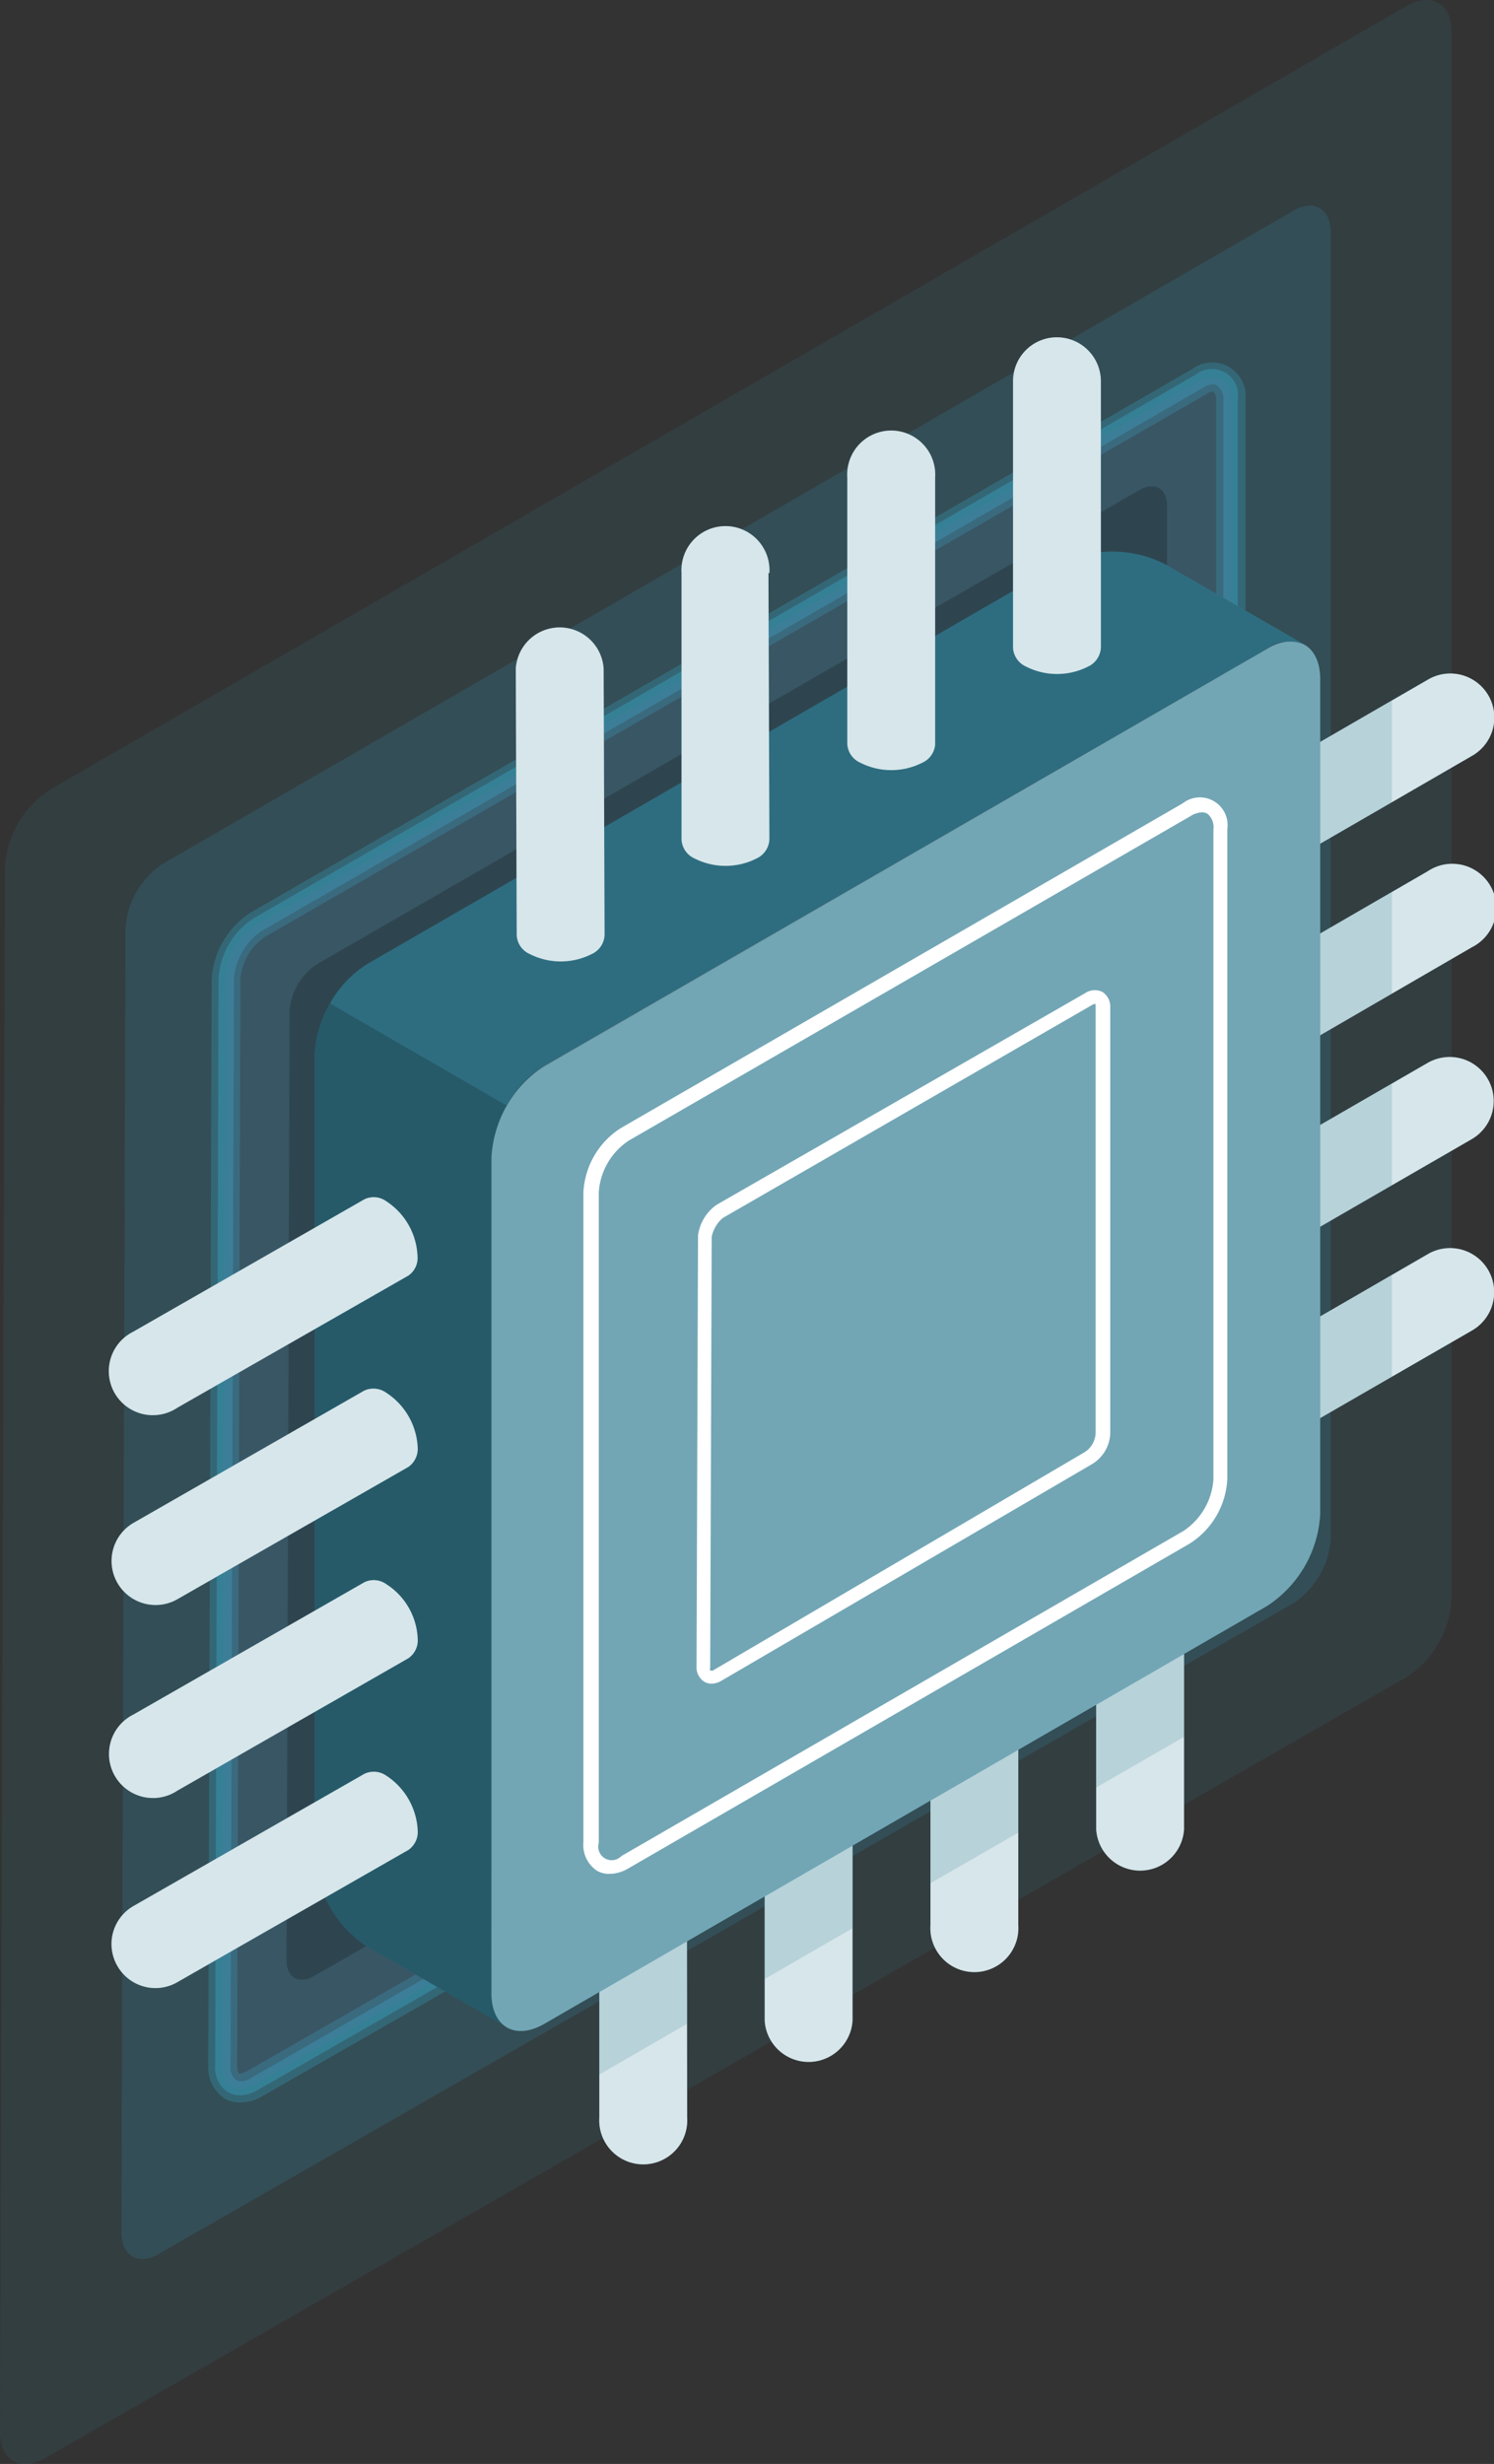 <?xml version="1.0" encoding="UTF-8"?> <svg xmlns="http://www.w3.org/2000/svg" viewBox="0 0 79.77 131.49"><rect x="0" y="0" width="79.77" height="131.49" fill="#333333" stroke="none"/> <defs> <style>.cls-1,.cls-2,.cls-4{fill:#368096;}.cls-1,.cls-13{opacity:0.15;}.cls-2{opacity:0.25;}.cls-3,.cls-6{opacity:0.5;}.cls-5{opacity:0.1;}.cls-6{fill:#ba68c8;}.cls-10,.cls-7{opacity:0.2;}.cls-8{opacity:0.8;}.cls-12,.cls-9{fill:#fff;}.cls-11,.cls-12{opacity:0.3;}</style> </defs> <g id="Слой_2" data-name="Слой 2"> <g id="Chip"> <g id="Chip-2" data-name="Chip"> <g id="Shadow"> <path class="cls-1" d="M.26,46.32,0,129.76c0,1.55,1.08,2.17,2.42,1.41L75.08,89.51a5.33,5.33,0,0,0,2.43-4.19V1.73c0-1.55-1.09-2.17-2.43-1.4L2.69,42.13A5.35,5.35,0,0,0,.26,46.32Z"></path> <path class="cls-2" d="M6.7,49.57,6.48,119.1c0,1.29.9,1.82,2,1.18L69.05,85.56a4.45,4.45,0,0,0,2-3.49V12.41c0-1.29-.9-1.81-2-1.16L8.72,46.08A4.45,4.45,0,0,0,6.7,49.57Z"></path> <path class="cls-1" d="M12.06,52.28l-.18,57.94c0,1.08.75,1.51,1.68,1L64,82.27a3.7,3.7,0,0,0,1.69-2.91v-58c0-1.07-.75-1.5-1.68-1l-50.27,29A3.71,3.71,0,0,0,12.06,52.28Z"></path> <g class="cls-3"> <path class="cls-4" d="M12.81,112.2A1.68,1.68,0,0,1,12,112a2,2,0,0,1-.88-1.77l.18-57.94a4.56,4.56,0,0,1,2.08-3.59l50.27-29a1.79,1.79,0,0,1,2.85,1.64V79.36A4.51,4.51,0,0,1,64.41,83L14,111.87A2.34,2.34,0,0,1,12.81,112.2Zm52-91.31a.79.79,0,0,0-.36.12L14.14,50a3,3,0,0,0-1.3,2.24h0l-.18,58c0,.29.08.4.1.41s.16,0,.41-.11L63.63,81.6a3,3,0,0,0,1.3-2.24v-58c0-.29-.09-.4-.11-.41ZM12.06,52.28h0Z"></path> </g> <path class="cls-4" d="M12.81,111.82a1.3,1.3,0,0,1-.64-.17,1.56,1.56,0,0,1-.68-1.43l.18-57.94A4.12,4.12,0,0,1,13.55,49L63.83,20a1.4,1.4,0,0,1,2.26,1.3V79.36a4.06,4.06,0,0,1-1.88,3.25L13.75,111.54A2,2,0,0,1,12.81,111.82Zm52-91.32a1.11,1.11,0,0,0-.55.18l-50.28,29a3.38,3.38,0,0,0-1.49,2.58h0l-.18,58a.84.84,0,0,0,.3.75.82.82,0,0,0,.8-.12L63.83,81.93a3.33,3.33,0,0,0,1.49-2.57v-58a.83.83,0,0,0-.3-.75A.49.49,0,0,0,64.77,20.5ZM12.06,52.28h0Z"></path> <g class="cls-5"> <path class="cls-6" d="M12.06,52.28l-.18,57.94c0,1.08.75,1.51,1.68,1L64,82.27a3.7,3.7,0,0,0,1.69-2.91v-58c0-1.07-.75-1.5-1.68-1l-50.27,29A3.71,3.71,0,0,0,12.06,52.28Z"></path> </g> <path class="cls-7" d="M15.46,54l-.16,50.6c0,.94.65,1.32,1.47.85L60.84,80.19a3.24,3.24,0,0,0,1.47-2.54V27c0-.94-.66-1.32-1.47-.85L16.93,51.45A3.26,3.26,0,0,0,15.46,54Z"></path> </g> <g id="Chip-3" data-name="Chip"> <path class="cls-4" d="M65.74,47.77,63.39,43.7l12.85-7.43h0a2.35,2.35,0,1,1,2.35,4.07h0Z"></path> <path class="cls-4" d="M65.74,58,63.4,53.92l12.84-7.43h0a2.35,2.35,0,1,1,2.35,4.06h0Z"></path> <path class="cls-4" d="M65.75,68.2,63.4,64.13l12.85-7.42h0a2.35,2.35,0,0,1,2.35,4.07h0Z"></path> <path class="cls-4" d="M65.75,78.41l-2.34-4.06,12.84-7.43h0A2.35,2.35,0,1,1,78.6,71h0Z"></path> <g class="cls-8"> <path class="cls-9" d="M65.74,47.77,63.39,43.7l12.85-7.43h0a2.35,2.35,0,1,1,2.35,4.07h0Z"></path> <path class="cls-9" d="M65.74,58,63.4,53.92l12.84-7.43h0a2.35,2.35,0,1,1,2.35,4.06h0Z"></path> <path class="cls-9" d="M65.75,68.2,63.4,64.13l12.85-7.42h0a2.35,2.35,0,0,1,2.35,4.07h0Z"></path> <path class="cls-9" d="M65.75,78.41l-2.34-4.06,12.84-7.43h0A2.35,2.35,0,1,1,78.6,71h0Z"></path> </g> <g class="cls-10"> <polygon class="cls-4" points="65.74 47.77 63.39 43.7 74.32 37.39 74.32 42.81 65.74 47.77"></polygon> <polygon class="cls-4" points="74.32 68.05 74.32 73.47 65.75 78.41 63.41 74.35 74.32 68.05"></polygon> <polygon class="cls-4" points="65.75 68.2 63.4 64.13 74.32 57.83 74.32 63.25 65.75 68.2"></polygon> <polygon class="cls-4" points="65.74 57.98 63.4 53.92 74.32 47.61 74.32 53.03 65.74 57.98"></polygon> </g> <path class="cls-4" d="M36.67,98.11H32V113h0a2.35,2.35,0,1,0,4.69,0h0Z"></path> <path class="cls-4" d="M45.52,93H40.83v14.84h0a2.35,2.35,0,0,0,4.69,0h0Z"></path> <path class="cls-4" d="M54.37,87.9H49.68v14.84h0a2.35,2.35,0,1,0,4.69,0h0Z"></path> <path class="cls-4" d="M63.22,82.8H58.53V97.63h0a2.35,2.35,0,0,0,4.69,0h0Z"></path> <g class="cls-8"> <path class="cls-9" d="M36.67,98.11H32V113h0a2.35,2.35,0,1,0,4.69,0h0Z"></path> <path class="cls-9" d="M45.52,93H40.83v14.84h0a2.35,2.35,0,0,0,4.69,0h0Z"></path> <path class="cls-9" d="M54.37,87.9H49.68v14.84h0a2.35,2.35,0,1,0,4.69,0h0Z"></path> <path class="cls-9" d="M63.22,82.8H58.53V97.63h0a2.35,2.35,0,0,0,4.69,0h0Z"></path> </g> <g class="cls-10"> <polygon class="cls-4" points="36.67 98.11 31.98 98.11 31.98 110.72 36.67 108.01 36.67 98.11"></polygon> <polygon class="cls-4" points="58.53 95.39 63.22 92.69 63.22 82.8 58.53 82.8 58.53 95.39"></polygon> <polygon class="cls-4" points="54.37 87.9 49.68 87.9 49.68 100.5 54.37 97.8 54.37 87.9"></polygon> <polygon class="cls-4" points="45.52 93 40.83 93 40.83 105.61 45.52 102.9 45.52 93"></polygon> </g> <path class="cls-4" d="M27.07,108.18a2,2,0,0,1-.83-1.83V61.77A5.71,5.71,0,0,1,27.06,59l-9.44-5.45a5.93,5.93,0,0,0-.82,2.79V99a6.25,6.25,0,0,0,2.83,4.9Z"></path> <path class="cls-11" d="M27.07,108.18a2,2,0,0,1-.83-1.83V61.77A5.71,5.71,0,0,1,27.06,59l-9.44-5.45a5.93,5.93,0,0,0-.82,2.79V99a6.25,6.25,0,0,0,2.83,4.9Z"></path> <path class="cls-4" d="M29.07,56.87,67.66,34.61c1.56-.9,2.83-.17,2.83,1.63V80.8a6.25,6.25,0,0,1-2.83,4.9L29.07,108c-1.56.9-2.83.17-2.83-1.63V61.77A6.26,6.26,0,0,1,29.07,56.87Z"></path> <path class="cls-12" d="M29.07,56.87,67.66,34.61c1.56-.9,2.83-.17,2.83,1.63V80.8a6.25,6.25,0,0,1-2.83,4.9L29.07,108c-1.56.9-2.83.17-2.83-1.63V61.77A6.26,6.26,0,0,1,29.07,56.87Z"></path> <path class="cls-4" d="M69.58,34.36l-7.37-4.25a6.25,6.25,0,0,0-5.65,0L19.62,51.44a5.82,5.82,0,0,0-2,2.11L27.06,59a5.74,5.74,0,0,1,2-2.13L67.66,34.61A2.06,2.06,0,0,1,69.58,34.36Z"></path> <path class="cls-13" d="M69.62,34.39l-7.41-4.28a6.25,6.25,0,0,0-5.65,0L19.62,51.44a5.82,5.82,0,0,0-2,2.11L27.06,59a5.67,5.67,0,0,1,2.05-2.1L67.69,34.62A2.07,2.07,0,0,1,69.62,34.39Z"></path> <path class="cls-9" d="M32.53,100a1.27,1.27,0,0,1-.66-.17,1.64,1.64,0,0,1-.72-1.5V63.64a4.32,4.32,0,0,1,2-3.44l30-17.33a1.48,1.48,0,0,1,2.38,1.38V78.93a4.33,4.33,0,0,1-2,3.44l-30,17.35A2,2,0,0,1,32.53,100ZM64.18,43.35a1.25,1.25,0,0,0-.61.2l-30,17.32a3.59,3.59,0,0,0-1.6,2.77V98.35a.72.72,0,0,0,1.21.7L63.19,81.7a3.59,3.59,0,0,0,1.6-2.77V44.25a.92.92,0,0,0-.33-.83A.6.6,0,0,0,64.18,43.35Z"></path> <path class="cls-9" d="M38,89.85a.76.76,0,0,1-.39-.1.91.91,0,0,1-.42-.82l.08-23a2.37,2.37,0,0,1,1-1.64L57.94,53a.92.92,0,0,1,.93-.06.93.93,0,0,1,.41.83V76.51a2,2,0,0,1-1,1.64L38.51,89.7A1.1,1.1,0,0,1,38,89.85ZM58.47,53.56s0,0-.14.06L38.59,65A1.81,1.81,0,0,0,38,66l-.08,23a.24.24,0,0,0,0,.15.55.55,0,0,0,.14,0L57.94,77.48a1.28,1.28,0,0,0,.56-1V53.72A.29.29,0,0,0,58.47,53.56Z"></path> <path class="cls-4" d="M9.46,75.13a2.35,2.35,0,1,1-2.35-4.06L19.46,64a1.15,1.15,0,0,1,1.17.11A3.67,3.67,0,0,1,22.29,67a1.15,1.15,0,0,1-.48,1.07h0Z"></path> <path class="cls-4" d="M9.46,85.35a2.35,2.35,0,0,1-2.35-4.07h0l12.34-7.07a1.18,1.18,0,0,1,1.18.12A3.69,3.69,0,0,1,22.3,77.2a1.19,1.19,0,0,1-.49,1.08h0L9.46,85.35Z"></path> <path class="cls-4" d="M9.47,95.56A2.35,2.35,0,1,1,7.12,91.5h0l12.35-7.07h0a1.16,1.16,0,0,1,1.17.12,3.63,3.63,0,0,1,1.66,2.87,1.16,1.16,0,0,1-.49,1.07h0L9.47,95.56Z"></path> <path class="cls-4" d="M6.27,104.92a2.34,2.34,0,0,1,.85-3.2h0l12.34-7.06a1.17,1.17,0,0,1,1.18.11,3.7,3.7,0,0,1,1.66,2.88,1.17,1.17,0,0,1-.49,1.07h0L9.47,105.78A2.34,2.34,0,0,1,6.27,104.92Z"></path> <path class="cls-4" d="M32.23,35.68a2.35,2.35,0,0,0-4.69,0l.05,14.23a1.16,1.16,0,0,0,.69,1,3.66,3.66,0,0,0,3.32,0,1.17,1.17,0,0,0,.68-1h0Z"></path> <path class="cls-4" d="M41.08,30.58a2.35,2.35,0,1,0-4.69,0h0l0,14.23a1.17,1.17,0,0,0,.69,1,3.66,3.66,0,0,0,3.32,0,1.18,1.18,0,0,0,.68-1h0l-.05-14.23Z"></path> <path class="cls-4" d="M49.93,25.48a2.35,2.35,0,1,0-4.69,0h0l0,14.22h0a1.16,1.16,0,0,0,.69,1,3.66,3.66,0,0,0,3.32,0,1.17,1.17,0,0,0,.68-.95h0l0-14.23Z"></path> <path class="cls-4" d="M56.43,18a2.34,2.34,0,0,0-2.34,2.34h0l0,14.23a1.17,1.17,0,0,0,.69,1,3.66,3.66,0,0,0,3.32,0,1.18,1.18,0,0,0,.68-1h0l0-14.23A2.35,2.35,0,0,0,56.43,18Z"></path> <g class="cls-8"> <path class="cls-9" d="M9.46,75.13a2.35,2.35,0,1,1-2.35-4.06L19.46,64a1.15,1.15,0,0,1,1.17.11A3.67,3.67,0,0,1,22.29,67a1.15,1.15,0,0,1-.48,1.07h0Z"></path> <path class="cls-9" d="M9.46,85.35a2.35,2.35,0,0,1-2.35-4.07h0l12.34-7.07a1.18,1.18,0,0,1,1.18.12A3.69,3.69,0,0,1,22.3,77.2a1.19,1.19,0,0,1-.49,1.08h0L9.46,85.35Z"></path> <path class="cls-9" d="M9.47,95.56A2.35,2.35,0,1,1,7.12,91.5h0l12.35-7.07h0a1.16,1.16,0,0,1,1.17.12,3.63,3.63,0,0,1,1.66,2.87,1.16,1.16,0,0,1-.49,1.07h0L9.47,95.56Z"></path> <path class="cls-9" d="M6.27,104.92a2.34,2.34,0,0,1,.85-3.2h0l12.34-7.06a1.17,1.17,0,0,1,1.18.11,3.7,3.7,0,0,1,1.66,2.88,1.17,1.17,0,0,1-.49,1.07h0L9.47,105.78A2.34,2.34,0,0,1,6.27,104.92Z"></path> <path class="cls-9" d="M32.23,35.68a2.35,2.35,0,0,0-4.69,0l.05,14.23a1.16,1.16,0,0,0,.69,1,3.66,3.66,0,0,0,3.32,0,1.17,1.17,0,0,0,.68-1h0Z"></path> <path class="cls-9" d="M41.08,30.58a2.35,2.35,0,1,0-4.69,0h0l0,14.23a1.17,1.17,0,0,0,.69,1,3.66,3.66,0,0,0,3.32,0,1.18,1.18,0,0,0,.68-1h0l-.05-14.23Z"></path> <path class="cls-9" d="M49.93,25.48a2.35,2.35,0,1,0-4.69,0h0l0,14.22h0a1.16,1.16,0,0,0,.69,1,3.66,3.66,0,0,0,3.32,0,1.17,1.17,0,0,0,.68-.95h0l0-14.23Z"></path> <path class="cls-9" d="M56.43,18a2.34,2.34,0,0,0-2.34,2.34h0l0,14.23a1.17,1.17,0,0,0,.69,1,3.66,3.66,0,0,0,3.32,0,1.18,1.18,0,0,0,.68-1h0l0-14.23A2.35,2.35,0,0,0,56.43,18Z"></path> </g> </g> </g> </g> </g> </svg> 